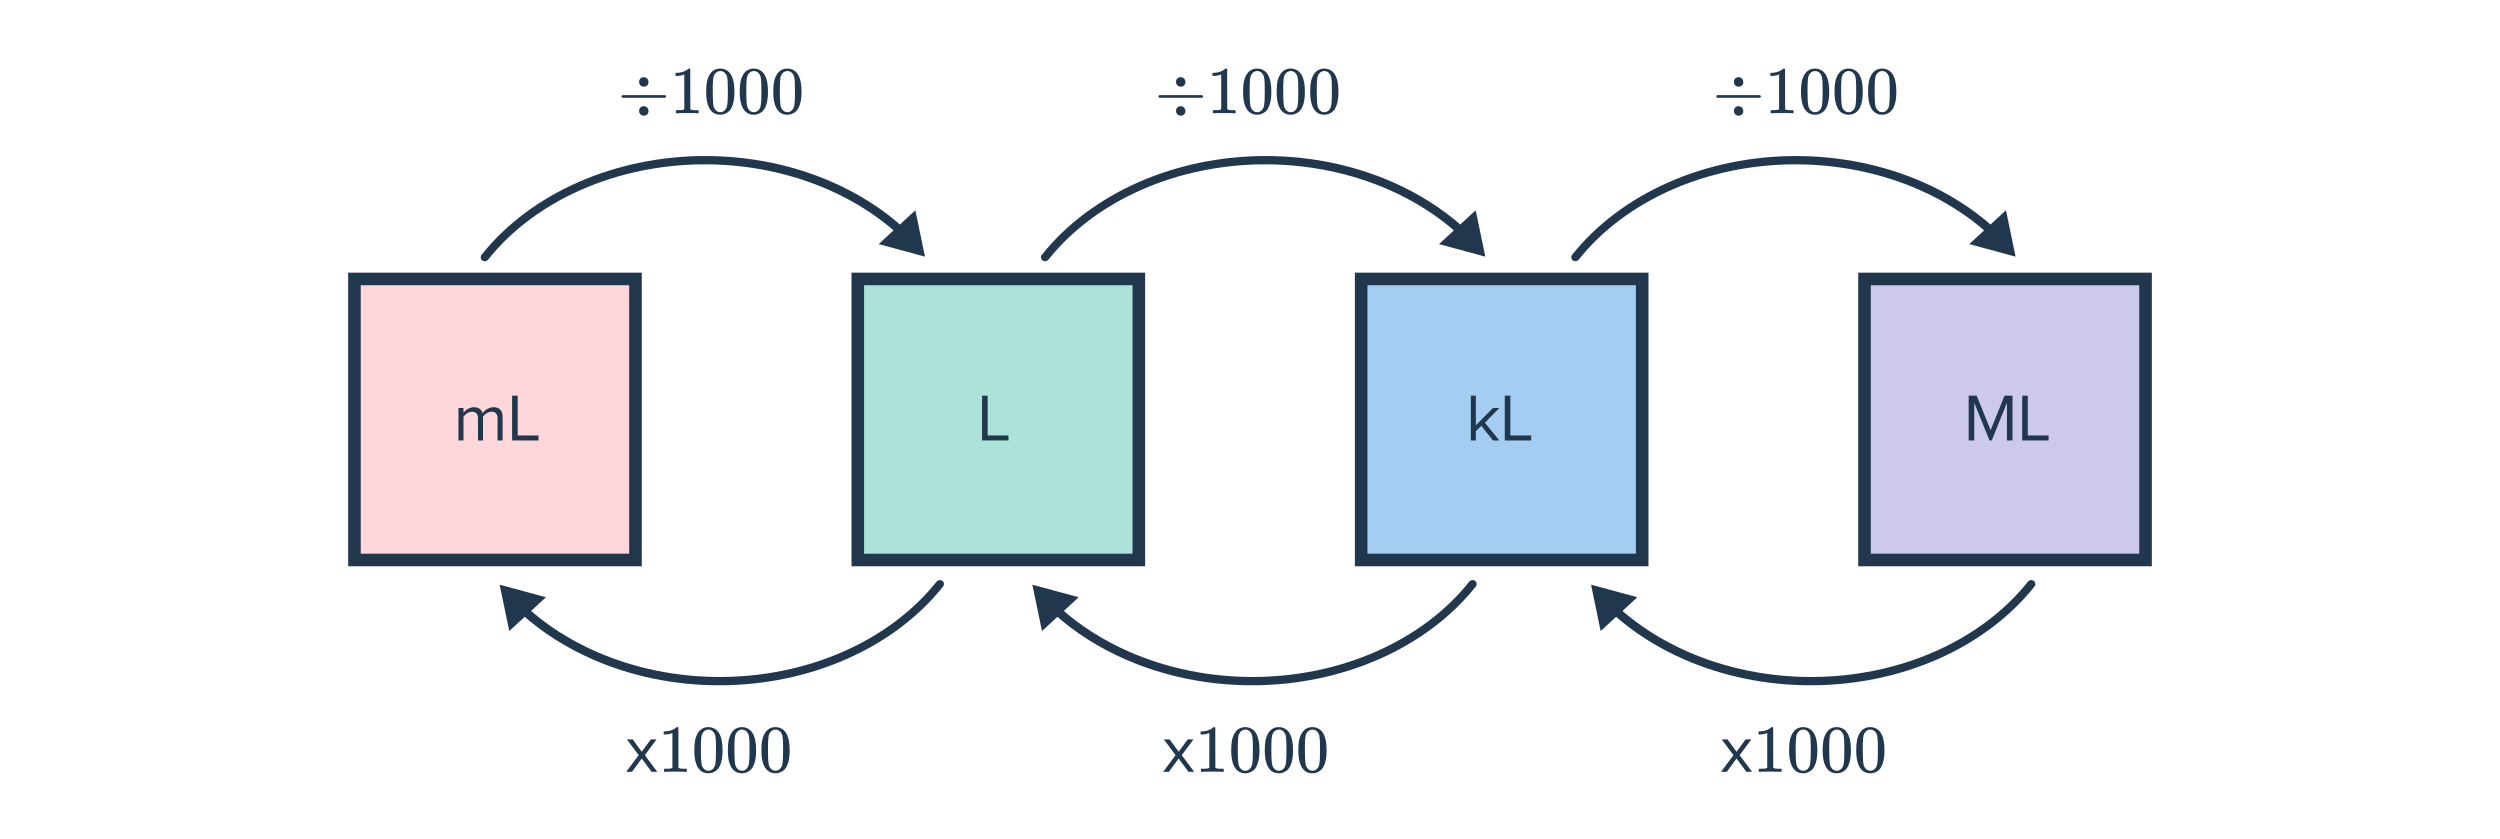 <svg width="596" height="200" viewBox="0 0 596 200" fill="none" xmlns="http://www.w3.org/2000/svg">
<path d="M114.825 60.708C114.472 61.151 114.535 61.771 114.966 62.092C115.397 62.413 116.033 62.313 116.386 61.87L114.825 60.708ZM220.517 61.187L218.221 50.128L209.474 58.19L220.517 61.187ZM116.386 61.87C121.91 54.945 129.517 49.226 138.531 45.254L137.798 43.455C128.496 47.554 120.591 53.48 114.825 60.708L116.386 61.87ZM138.531 45.254C147.545 41.282 157.666 39.189 167.967 39.179L168.086 37.198C157.513 37.208 147.1 39.355 137.798 43.455L138.531 45.254ZM167.967 39.179C178.268 39.169 188.406 41.242 197.451 45.204L198.364 43.387C189.068 39.314 178.659 37.187 168.086 37.198L167.967 39.179ZM197.451 45.204C203.627 47.91 209.154 51.437 213.81 55.612L215.22 54.113C210.409 49.8 204.713 46.169 198.364 43.387L197.451 45.204Z" fill="#21374D"/>
<path d="M484.995 139.863C485.348 139.42 485.285 138.8 484.854 138.48C484.423 138.159 483.787 138.258 483.434 138.701L484.995 139.863ZM379.303 139.385L381.599 150.443L390.346 142.382L379.303 139.385ZM483.434 138.701C477.91 145.626 470.303 151.345 461.289 155.317L462.022 157.117C471.324 153.017 479.229 147.091 484.995 139.863L483.434 138.701ZM461.289 155.317C452.275 159.29 442.154 161.382 431.853 161.392L431.734 163.374C442.306 163.363 452.72 161.216 462.022 157.117L461.289 155.317ZM431.853 161.392C421.552 161.402 411.414 159.33 402.369 155.367L401.456 157.184C410.751 161.257 421.161 163.384 431.734 163.374L431.853 161.392ZM402.369 155.367C396.193 152.661 390.666 149.135 386.01 144.959L384.6 146.458C389.41 150.771 395.106 154.402 401.456 157.184L402.369 155.367Z" fill="#21374D"/>
<path d="M248.409 60.708C248.055 61.151 248.118 61.771 248.549 62.092C248.98 62.413 249.616 62.313 249.97 61.87L248.409 60.708ZM354.1 61.187L351.804 50.128L343.057 58.19L354.1 61.187ZM249.97 61.87C255.493 54.945 263.101 49.226 272.114 45.254L271.382 43.455C262.079 47.554 254.174 53.48 248.409 60.708L249.97 61.87ZM272.114 45.254C281.128 41.282 291.249 39.189 301.55 39.179L301.67 37.198C291.097 37.208 280.684 39.355 271.382 43.455L272.114 45.254ZM301.55 39.179C311.852 39.169 321.99 41.242 331.034 45.204L331.948 43.387C322.652 39.314 312.243 37.187 301.67 37.198L301.55 39.179ZM331.034 45.204C337.21 47.91 342.737 51.437 347.394 55.612L348.803 54.113C343.993 49.8 338.297 46.169 331.948 43.387L331.034 45.204Z" fill="#21374D"/>
<path d="M351.805 139.863C352.159 139.42 352.096 138.8 351.665 138.48C351.234 138.159 350.598 138.258 350.244 138.701L351.805 139.863ZM246.113 139.385L248.41 150.443L257.157 142.382L246.113 139.385ZM350.244 138.701C344.721 145.626 337.113 151.345 328.1 155.317L328.832 157.117C338.135 153.017 346.039 147.091 351.805 139.863L350.244 138.701ZM328.1 155.317C319.086 159.29 308.965 161.382 298.663 161.392L298.544 163.374C309.117 163.363 319.53 161.216 328.832 157.117L328.1 155.317ZM298.663 161.392C288.362 161.402 278.224 159.33 269.18 155.367L268.266 157.184C277.562 161.257 287.971 163.384 298.544 163.374L298.663 161.392ZM269.18 155.367C263.004 152.661 257.477 149.135 252.82 144.959L251.411 146.458C256.221 150.771 261.917 154.402 268.266 157.184L269.18 155.367Z" fill="#21374D"/>
<path d="M374.825 60.708C374.472 61.151 374.535 61.771 374.966 62.092C375.397 62.413 376.033 62.313 376.386 61.87L374.825 60.708ZM480.517 61.187L478.221 50.128L469.474 58.19L480.517 61.187ZM376.386 61.87C381.91 54.945 389.517 49.226 398.531 45.254L397.798 43.455C388.496 47.554 380.591 53.48 374.825 60.708L376.386 61.87ZM398.531 45.254C407.545 41.282 417.666 39.189 427.967 39.179L428.086 37.198C417.513 37.208 407.1 39.355 397.798 43.455L398.531 45.254ZM427.967 39.179C438.268 39.169 448.406 41.242 457.451 45.204L458.364 43.387C449.068 39.314 438.659 37.187 428.086 37.198L427.967 39.179ZM457.451 45.204C463.627 47.91 469.154 51.437 473.81 55.612L475.22 54.113C470.409 49.8 464.713 46.169 458.364 43.387L457.451 45.204Z" fill="#21374D"/>
<path d="M224.805 139.863C225.159 139.42 225.096 138.8 224.665 138.48C224.234 138.159 223.598 138.258 223.244 138.701L224.805 139.863ZM119.113 139.385L121.41 150.443L130.157 142.382L119.113 139.385ZM223.244 138.701C217.721 145.626 210.113 151.345 201.1 155.317L201.832 157.117C211.135 153.017 219.039 147.091 224.805 139.863L223.244 138.701ZM201.1 155.317C192.086 159.29 181.965 161.382 171.663 161.392L171.544 163.374C182.117 163.363 192.53 161.216 201.832 157.117L201.1 155.317ZM171.663 161.392C161.362 161.402 151.224 159.33 142.18 155.367L141.266 157.184C150.562 161.257 160.971 163.384 171.544 163.374L171.663 161.392ZM142.18 155.367C136.004 152.661 130.477 149.135 125.82 144.959L124.411 146.458C129.221 150.771 134.917 154.402 141.266 157.184L142.18 155.367Z" fill="#21374D"/>
<rect x="84.5" y="66.5" width="67" height="67" fill="#FFD6DA" stroke="#21374D" stroke-width="3"/>
<rect x="204.5" y="66.5" width="67" height="67" fill="#ACE3D9" stroke="#21374D" stroke-width="3"/>
<rect x="324.5" y="66.5" width="67" height="67" fill="#A5CDF2" stroke="#21374D" stroke-width="3"/>
<rect x="444.5" y="66.5" width="67" height="67" fill="#CDC9EA" stroke="#21374D" stroke-width="3"/>
<path d="M152.361 19.544C152.361 19.213 152.463 18.941 152.665 18.728C152.868 18.515 153.129 18.408 153.449 18.408C154.004 18.408 154.372 18.669 154.553 19.192C154.585 19.277 154.601 19.395 154.601 19.544C154.601 19.885 154.5 20.157 154.297 20.36C154.095 20.563 153.823 20.664 153.481 20.664C152.959 20.664 152.601 20.408 152.409 19.896C152.377 19.811 152.361 19.693 152.361 19.544ZM148.393 23.32C148.244 23.245 148.169 23.139 148.169 23C148.169 22.861 148.244 22.755 148.393 22.68H158.569C158.729 22.765 158.809 22.872 158.809 23C158.809 23.128 158.729 23.235 158.569 23.32H148.393ZM152.361 26.456C152.361 26.125 152.463 25.853 152.665 25.64C152.868 25.427 153.129 25.32 153.449 25.32C154.004 25.32 154.372 25.581 154.553 26.104C154.585 26.189 154.601 26.307 154.601 26.456C154.601 26.797 154.5 27.069 154.297 27.272C154.095 27.475 153.823 27.576 153.481 27.576C152.959 27.576 152.601 27.32 152.409 26.808C152.377 26.723 152.361 26.605 152.361 26.456ZM166.383 27C166.201 26.968 165.353 26.952 163.839 26.952C162.345 26.952 161.508 26.968 161.327 27H161.135V26.264H161.551C162.169 26.264 162.569 26.248 162.751 26.216C162.836 26.205 162.964 26.141 163.135 26.024V17.752C163.113 17.752 163.071 17.768 163.007 17.8C162.516 17.992 161.967 18.093 161.359 18.104H161.055V17.368H161.359C162.255 17.336 163.001 17.133 163.599 16.76C163.791 16.653 163.956 16.531 164.095 16.392C164.116 16.36 164.18 16.344 164.287 16.344C164.393 16.344 164.484 16.376 164.559 16.44V21.224L164.575 26.024C164.735 26.184 165.081 26.264 165.615 26.264H166.143H166.559V27H166.383ZM169.263 17.64C169.86 16.776 170.676 16.344 171.711 16.344C172.489 16.344 173.172 16.611 173.759 17.144C174.047 17.421 174.292 17.784 174.495 18.232C174.889 19.117 175.087 20.333 175.087 21.88C175.087 23.533 174.857 24.797 174.399 25.672C174.1 26.291 173.663 26.739 173.087 27.016C172.639 27.24 172.185 27.352 171.727 27.352C170.5 27.352 169.604 26.792 169.039 25.672C168.58 24.797 168.351 23.533 168.351 21.88C168.351 20.888 168.415 20.072 168.543 19.432C168.681 18.781 168.921 18.184 169.263 17.64ZM172.863 17.448C172.553 17.107 172.175 16.936 171.727 16.936C171.279 16.936 170.895 17.107 170.575 17.448C170.34 17.693 170.18 17.992 170.095 18.344C170.009 18.696 169.956 19.304 169.935 20.168C169.935 20.232 169.929 20.44 169.919 20.792C169.919 21.144 169.919 21.437 169.919 21.672C169.919 22.696 169.929 23.411 169.951 23.816C169.993 24.563 170.057 25.101 170.143 25.432C170.228 25.752 170.388 26.029 170.623 26.264C170.911 26.584 171.279 26.744 171.727 26.744C172.164 26.744 172.527 26.584 172.815 26.264C173.049 26.029 173.209 25.752 173.295 25.432C173.38 25.101 173.444 24.563 173.487 23.816C173.508 23.411 173.519 22.696 173.519 21.672C173.519 21.437 173.513 21.144 173.503 20.792C173.503 20.44 173.503 20.232 173.503 20.168C173.481 19.304 173.428 18.696 173.343 18.344C173.257 17.992 173.097 17.693 172.863 17.448ZM177.263 17.64C177.86 16.776 178.676 16.344 179.711 16.344C180.489 16.344 181.172 16.611 181.759 17.144C182.047 17.421 182.292 17.784 182.495 18.232C182.889 19.117 183.087 20.333 183.087 21.88C183.087 23.533 182.857 24.797 182.399 25.672C182.1 26.291 181.663 26.739 181.087 27.016C180.639 27.24 180.185 27.352 179.727 27.352C178.5 27.352 177.604 26.792 177.039 25.672C176.58 24.797 176.351 23.533 176.351 21.88C176.351 20.888 176.415 20.072 176.543 19.432C176.681 18.781 176.921 18.184 177.263 17.64ZM180.863 17.448C180.553 17.107 180.175 16.936 179.727 16.936C179.279 16.936 178.895 17.107 178.575 17.448C178.34 17.693 178.18 17.992 178.095 18.344C178.009 18.696 177.956 19.304 177.935 20.168C177.935 20.232 177.929 20.44 177.919 20.792C177.919 21.144 177.919 21.437 177.919 21.672C177.919 22.696 177.929 23.411 177.951 23.816C177.993 24.563 178.057 25.101 178.143 25.432C178.228 25.752 178.388 26.029 178.623 26.264C178.911 26.584 179.279 26.744 179.727 26.744C180.164 26.744 180.527 26.584 180.815 26.264C181.049 26.029 181.209 25.752 181.295 25.432C181.38 25.101 181.444 24.563 181.487 23.816C181.508 23.411 181.519 22.696 181.519 21.672C181.519 21.437 181.513 21.144 181.503 20.792C181.503 20.44 181.503 20.232 181.503 20.168C181.481 19.304 181.428 18.696 181.343 18.344C181.257 17.992 181.097 17.693 180.863 17.448ZM185.263 17.64C185.86 16.776 186.676 16.344 187.711 16.344C188.489 16.344 189.172 16.611 189.759 17.144C190.047 17.421 190.292 17.784 190.495 18.232C190.889 19.117 191.087 20.333 191.087 21.88C191.087 23.533 190.857 24.797 190.399 25.672C190.1 26.291 189.663 26.739 189.087 27.016C188.639 27.24 188.185 27.352 187.727 27.352C186.5 27.352 185.604 26.792 185.039 25.672C184.58 24.797 184.351 23.533 184.351 21.88C184.351 20.888 184.415 20.072 184.543 19.432C184.681 18.781 184.921 18.184 185.263 17.64ZM188.863 17.448C188.553 17.107 188.175 16.936 187.727 16.936C187.279 16.936 186.895 17.107 186.575 17.448C186.34 17.693 186.18 17.992 186.095 18.344C186.009 18.696 185.956 19.304 185.935 20.168C185.935 20.232 185.929 20.44 185.919 20.792C185.919 21.144 185.919 21.437 185.919 21.672C185.919 22.696 185.929 23.411 185.951 23.816C185.993 24.563 186.057 25.101 186.143 25.432C186.228 25.752 186.388 26.029 186.623 26.264C186.911 26.584 187.279 26.744 187.727 26.744C188.164 26.744 188.527 26.584 188.815 26.264C189.049 26.029 189.209 25.752 189.295 25.432C189.38 25.101 189.444 24.563 189.487 23.816C189.508 23.411 189.519 22.696 189.519 21.672C189.519 21.437 189.513 21.144 189.503 20.792C189.503 20.44 189.503 20.232 189.503 20.168C189.481 19.304 189.428 18.696 189.343 18.344C189.257 17.992 189.097 17.693 188.863 17.448Z" fill="#21374D"/>
<path d="M156.702 184L153.726 180.032L156.526 176.272H155.15L152.99 179.216L150.846 176.272H149.454L152.254 180.032L149.294 184H150.67L152.99 180.832L155.326 184H156.702ZM163.554 184C163.373 183.968 162.525 183.952 161.01 183.952C159.517 183.952 158.68 183.968 158.498 184H158.306V183.264H158.722C159.341 183.264 159.741 183.248 159.922 183.216C160.008 183.205 160.136 183.141 160.306 183.024V174.752C160.285 174.752 160.242 174.768 160.178 174.8C159.688 174.992 159.138 175.093 158.53 175.104H158.226V174.368H158.53C159.426 174.336 160.173 174.133 160.77 173.76C160.962 173.653 161.128 173.531 161.266 173.392C161.288 173.36 161.352 173.344 161.458 173.344C161.565 173.344 161.656 173.376 161.73 173.44V178.224L161.746 183.024C161.906 183.184 162.253 183.264 162.786 183.264H163.314H163.73V184H163.554ZM166.434 174.64C167.032 173.776 167.848 173.344 168.882 173.344C169.661 173.344 170.344 173.611 170.93 174.144C171.218 174.421 171.464 174.784 171.666 175.232C172.061 176.117 172.258 177.333 172.258 178.88C172.258 180.533 172.029 181.797 171.57 182.672C171.272 183.291 170.834 183.739 170.258 184.016C169.81 184.24 169.357 184.352 168.898 184.352C167.672 184.352 166.776 183.792 166.21 182.672C165.752 181.797 165.522 180.533 165.522 178.88C165.522 177.888 165.586 177.072 165.714 176.432C165.853 175.781 166.093 175.184 166.434 174.64ZM170.034 174.448C169.725 174.107 169.346 173.936 168.898 173.936C168.45 173.936 168.066 174.107 167.746 174.448C167.512 174.693 167.352 174.992 167.266 175.344C167.181 175.696 167.128 176.304 167.106 177.168C167.106 177.232 167.101 177.44 167.09 177.792C167.09 178.144 167.09 178.437 167.09 178.672C167.09 179.696 167.101 180.411 167.122 180.816C167.165 181.563 167.229 182.101 167.314 182.432C167.4 182.752 167.56 183.029 167.794 183.264C168.082 183.584 168.45 183.744 168.898 183.744C169.336 183.744 169.698 183.584 169.986 183.264C170.221 183.029 170.381 182.752 170.466 182.432C170.552 182.101 170.616 181.563 170.658 180.816C170.68 180.411 170.69 179.696 170.69 178.672C170.69 178.437 170.685 178.144 170.674 177.792C170.674 177.44 170.674 177.232 170.674 177.168C170.653 176.304 170.6 175.696 170.514 175.344C170.429 174.992 170.269 174.693 170.034 174.448ZM174.434 174.64C175.032 173.776 175.848 173.344 176.882 173.344C177.661 173.344 178.344 173.611 178.93 174.144C179.218 174.421 179.464 174.784 179.666 175.232C180.061 176.117 180.258 177.333 180.258 178.88C180.258 180.533 180.029 181.797 179.57 182.672C179.272 183.291 178.834 183.739 178.258 184.016C177.81 184.24 177.357 184.352 176.898 184.352C175.672 184.352 174.776 183.792 174.21 182.672C173.752 181.797 173.522 180.533 173.522 178.88C173.522 177.888 173.586 177.072 173.714 176.432C173.853 175.781 174.093 175.184 174.434 174.64ZM178.034 174.448C177.725 174.107 177.346 173.936 176.898 173.936C176.45 173.936 176.066 174.107 175.746 174.448C175.512 174.693 175.352 174.992 175.266 175.344C175.181 175.696 175.128 176.304 175.106 177.168C175.106 177.232 175.101 177.44 175.09 177.792C175.09 178.144 175.09 178.437 175.09 178.672C175.09 179.696 175.101 180.411 175.122 180.816C175.165 181.563 175.229 182.101 175.314 182.432C175.4 182.752 175.56 183.029 175.794 183.264C176.082 183.584 176.45 183.744 176.898 183.744C177.336 183.744 177.698 183.584 177.986 183.264C178.221 183.029 178.381 182.752 178.466 182.432C178.552 182.101 178.616 181.563 178.658 180.816C178.68 180.411 178.69 179.696 178.69 178.672C178.69 178.437 178.685 178.144 178.674 177.792C178.674 177.44 178.674 177.232 178.674 177.168C178.653 176.304 178.6 175.696 178.514 175.344C178.429 174.992 178.269 174.693 178.034 174.448ZM182.434 174.64C183.032 173.776 183.848 173.344 184.882 173.344C185.661 173.344 186.344 173.611 186.93 174.144C187.218 174.421 187.464 174.784 187.666 175.232C188.061 176.117 188.258 177.333 188.258 178.88C188.258 180.533 188.029 181.797 187.57 182.672C187.272 183.291 186.834 183.739 186.258 184.016C185.81 184.24 185.357 184.352 184.898 184.352C183.672 184.352 182.776 183.792 182.21 182.672C181.752 181.797 181.522 180.533 181.522 178.88C181.522 177.888 181.586 177.072 181.714 176.432C181.853 175.781 182.093 175.184 182.434 174.64ZM186.034 174.448C185.725 174.107 185.346 173.936 184.898 173.936C184.45 173.936 184.066 174.107 183.746 174.448C183.512 174.693 183.352 174.992 183.266 175.344C183.181 175.696 183.128 176.304 183.106 177.168C183.106 177.232 183.101 177.44 183.09 177.792C183.09 178.144 183.09 178.437 183.09 178.672C183.09 179.696 183.101 180.411 183.122 180.816C183.165 181.563 183.229 182.101 183.314 182.432C183.4 182.752 183.56 183.029 183.794 183.264C184.082 183.584 184.45 183.744 184.898 183.744C185.336 183.744 185.698 183.584 185.986 183.264C186.221 183.029 186.381 182.752 186.466 182.432C186.552 182.101 186.616 181.563 186.658 180.816C186.68 180.411 186.69 179.696 186.69 178.672C186.69 178.437 186.685 178.144 186.674 177.792C186.674 177.44 186.674 177.232 186.674 177.168C186.653 176.304 186.6 175.696 186.514 175.344C186.429 174.992 186.269 174.693 186.034 174.448Z" fill="#21374D"/>
<path d="M280.361 19.544C280.361 19.213 280.463 18.941 280.665 18.728C280.868 18.515 281.129 18.408 281.449 18.408C282.004 18.408 282.372 18.669 282.553 19.192C282.585 19.277 282.601 19.395 282.601 19.544C282.601 19.885 282.5 20.157 282.297 20.36C282.095 20.563 281.823 20.664 281.481 20.664C280.959 20.664 280.601 20.408 280.409 19.896C280.377 19.811 280.361 19.693 280.361 19.544ZM276.393 23.32C276.244 23.245 276.169 23.139 276.169 23C276.169 22.861 276.244 22.755 276.393 22.68H286.569C286.729 22.765 286.809 22.872 286.809 23C286.809 23.128 286.729 23.235 286.569 23.32H276.393ZM280.361 26.456C280.361 26.125 280.463 25.853 280.665 25.64C280.868 25.427 281.129 25.32 281.449 25.32C282.004 25.32 282.372 25.581 282.553 26.104C282.585 26.189 282.601 26.307 282.601 26.456C282.601 26.797 282.5 27.069 282.297 27.272C282.095 27.475 281.823 27.576 281.481 27.576C280.959 27.576 280.601 27.32 280.409 26.808C280.377 26.723 280.361 26.605 280.361 26.456ZM294.383 27C294.201 26.968 293.353 26.952 291.839 26.952C290.345 26.952 289.508 26.968 289.327 27H289.135V26.264H289.551C290.169 26.264 290.569 26.248 290.751 26.216C290.836 26.205 290.964 26.141 291.135 26.024V17.752C291.113 17.752 291.071 17.768 291.007 17.8C290.516 17.992 289.967 18.093 289.359 18.104H289.055V17.368H289.359C290.255 17.336 291.001 17.133 291.599 16.76C291.791 16.653 291.956 16.531 292.095 16.392C292.116 16.36 292.18 16.344 292.287 16.344C292.393 16.344 292.484 16.376 292.559 16.44V21.224L292.575 26.024C292.735 26.184 293.081 26.264 293.615 26.264H294.143H294.559V27H294.383ZM297.263 17.64C297.86 16.776 298.676 16.344 299.711 16.344C300.489 16.344 301.172 16.611 301.759 17.144C302.047 17.421 302.292 17.784 302.495 18.232C302.889 19.117 303.087 20.333 303.087 21.88C303.087 23.533 302.857 24.797 302.399 25.672C302.1 26.291 301.663 26.739 301.087 27.016C300.639 27.24 300.185 27.352 299.727 27.352C298.5 27.352 297.604 26.792 297.039 25.672C296.58 24.797 296.351 23.533 296.351 21.88C296.351 20.888 296.415 20.072 296.543 19.432C296.681 18.781 296.921 18.184 297.263 17.64ZM300.863 17.448C300.553 17.107 300.175 16.936 299.727 16.936C299.279 16.936 298.895 17.107 298.575 17.448C298.34 17.693 298.18 17.992 298.095 18.344C298.009 18.696 297.956 19.304 297.935 20.168C297.935 20.232 297.929 20.44 297.919 20.792C297.919 21.144 297.919 21.437 297.919 21.672C297.919 22.696 297.929 23.411 297.951 23.816C297.993 24.563 298.057 25.101 298.143 25.432C298.228 25.752 298.388 26.029 298.623 26.264C298.911 26.584 299.279 26.744 299.727 26.744C300.164 26.744 300.527 26.584 300.815 26.264C301.049 26.029 301.209 25.752 301.295 25.432C301.38 25.101 301.444 24.563 301.487 23.816C301.508 23.411 301.519 22.696 301.519 21.672C301.519 21.437 301.513 21.144 301.503 20.792C301.503 20.44 301.503 20.232 301.503 20.168C301.481 19.304 301.428 18.696 301.343 18.344C301.257 17.992 301.097 17.693 300.863 17.448ZM305.263 17.64C305.86 16.776 306.676 16.344 307.711 16.344C308.489 16.344 309.172 16.611 309.759 17.144C310.047 17.421 310.292 17.784 310.495 18.232C310.889 19.117 311.087 20.333 311.087 21.88C311.087 23.533 310.857 24.797 310.399 25.672C310.1 26.291 309.663 26.739 309.087 27.016C308.639 27.24 308.185 27.352 307.727 27.352C306.5 27.352 305.604 26.792 305.039 25.672C304.58 24.797 304.351 23.533 304.351 21.88C304.351 20.888 304.415 20.072 304.543 19.432C304.681 18.781 304.921 18.184 305.263 17.64ZM308.863 17.448C308.553 17.107 308.175 16.936 307.727 16.936C307.279 16.936 306.895 17.107 306.575 17.448C306.34 17.693 306.18 17.992 306.095 18.344C306.009 18.696 305.956 19.304 305.935 20.168C305.935 20.232 305.929 20.44 305.919 20.792C305.919 21.144 305.919 21.437 305.919 21.672C305.919 22.696 305.929 23.411 305.951 23.816C305.993 24.563 306.057 25.101 306.143 25.432C306.228 25.752 306.388 26.029 306.623 26.264C306.911 26.584 307.279 26.744 307.727 26.744C308.164 26.744 308.527 26.584 308.815 26.264C309.049 26.029 309.209 25.752 309.295 25.432C309.38 25.101 309.444 24.563 309.487 23.816C309.508 23.411 309.519 22.696 309.519 21.672C309.519 21.437 309.513 21.144 309.503 20.792C309.503 20.44 309.503 20.232 309.503 20.168C309.481 19.304 309.428 18.696 309.343 18.344C309.257 17.992 309.097 17.693 308.863 17.448ZM313.263 17.64C313.86 16.776 314.676 16.344 315.711 16.344C316.489 16.344 317.172 16.611 317.759 17.144C318.047 17.421 318.292 17.784 318.495 18.232C318.889 19.117 319.087 20.333 319.087 21.88C319.087 23.533 318.857 24.797 318.399 25.672C318.1 26.291 317.663 26.739 317.087 27.016C316.639 27.24 316.185 27.352 315.727 27.352C314.5 27.352 313.604 26.792 313.039 25.672C312.58 24.797 312.351 23.533 312.351 21.88C312.351 20.888 312.415 20.072 312.543 19.432C312.681 18.781 312.921 18.184 313.263 17.64ZM316.863 17.448C316.553 17.107 316.175 16.936 315.727 16.936C315.279 16.936 314.895 17.107 314.575 17.448C314.34 17.693 314.18 17.992 314.095 18.344C314.009 18.696 313.956 19.304 313.935 20.168C313.935 20.232 313.929 20.44 313.919 20.792C313.919 21.144 313.919 21.437 313.919 21.672C313.919 22.696 313.929 23.411 313.951 23.816C313.993 24.563 314.057 25.101 314.143 25.432C314.228 25.752 314.388 26.029 314.623 26.264C314.911 26.584 315.279 26.744 315.727 26.744C316.164 26.744 316.527 26.584 316.815 26.264C317.049 26.029 317.209 25.752 317.295 25.432C317.38 25.101 317.444 24.563 317.487 23.816C317.508 23.411 317.519 22.696 317.519 21.672C317.519 21.437 317.513 21.144 317.503 20.792C317.503 20.44 317.503 20.232 317.503 20.168C317.481 19.304 317.428 18.696 317.343 18.344C317.257 17.992 317.097 17.693 316.863 17.448Z" fill="#21374D"/>
<path d="M284.702 184L281.726 180.032L284.526 176.272H283.15L280.99 179.216L278.846 176.272H277.454L280.254 180.032L277.294 184H278.67L280.99 180.832L283.326 184H284.702ZM291.554 184C291.373 183.968 290.525 183.952 289.01 183.952C287.517 183.952 286.68 183.968 286.498 184H286.306V183.264H286.722C287.341 183.264 287.741 183.248 287.922 183.216C288.008 183.205 288.136 183.141 288.306 183.024V174.752C288.285 174.752 288.242 174.768 288.178 174.8C287.688 174.992 287.138 175.093 286.53 175.104H286.226V174.368H286.53C287.426 174.336 288.173 174.133 288.77 173.76C288.962 173.653 289.128 173.531 289.266 173.392C289.288 173.36 289.352 173.344 289.458 173.344C289.565 173.344 289.656 173.376 289.73 173.44V178.224L289.746 183.024C289.906 183.184 290.253 183.264 290.786 183.264H291.314H291.73V184H291.554ZM294.434 174.64C295.032 173.776 295.848 173.344 296.882 173.344C297.661 173.344 298.344 173.611 298.93 174.144C299.218 174.421 299.464 174.784 299.666 175.232C300.061 176.117 300.258 177.333 300.258 178.88C300.258 180.533 300.029 181.797 299.57 182.672C299.272 183.291 298.834 183.739 298.258 184.016C297.81 184.24 297.357 184.352 296.898 184.352C295.672 184.352 294.776 183.792 294.21 182.672C293.752 181.797 293.522 180.533 293.522 178.88C293.522 177.888 293.586 177.072 293.714 176.432C293.853 175.781 294.093 175.184 294.434 174.64ZM298.034 174.448C297.725 174.107 297.346 173.936 296.898 173.936C296.45 173.936 296.066 174.107 295.746 174.448C295.512 174.693 295.352 174.992 295.266 175.344C295.181 175.696 295.128 176.304 295.106 177.168C295.106 177.232 295.101 177.44 295.09 177.792C295.09 178.144 295.09 178.437 295.09 178.672C295.09 179.696 295.101 180.411 295.122 180.816C295.165 181.563 295.229 182.101 295.314 182.432C295.4 182.752 295.56 183.029 295.794 183.264C296.082 183.584 296.45 183.744 296.898 183.744C297.336 183.744 297.698 183.584 297.986 183.264C298.221 183.029 298.381 182.752 298.466 182.432C298.552 182.101 298.616 181.563 298.658 180.816C298.68 180.411 298.69 179.696 298.69 178.672C298.69 178.437 298.685 178.144 298.674 177.792C298.674 177.44 298.674 177.232 298.674 177.168C298.653 176.304 298.6 175.696 298.514 175.344C298.429 174.992 298.269 174.693 298.034 174.448ZM302.434 174.64C303.032 173.776 303.848 173.344 304.882 173.344C305.661 173.344 306.344 173.611 306.93 174.144C307.218 174.421 307.464 174.784 307.666 175.232C308.061 176.117 308.258 177.333 308.258 178.88C308.258 180.533 308.029 181.797 307.57 182.672C307.272 183.291 306.834 183.739 306.258 184.016C305.81 184.24 305.357 184.352 304.898 184.352C303.672 184.352 302.776 183.792 302.21 182.672C301.752 181.797 301.522 180.533 301.522 178.88C301.522 177.888 301.586 177.072 301.714 176.432C301.853 175.781 302.093 175.184 302.434 174.64ZM306.034 174.448C305.725 174.107 305.346 173.936 304.898 173.936C304.45 173.936 304.066 174.107 303.746 174.448C303.512 174.693 303.352 174.992 303.266 175.344C303.181 175.696 303.128 176.304 303.106 177.168C303.106 177.232 303.101 177.44 303.09 177.792C303.09 178.144 303.09 178.437 303.09 178.672C303.09 179.696 303.101 180.411 303.122 180.816C303.165 181.563 303.229 182.101 303.314 182.432C303.4 182.752 303.56 183.029 303.794 183.264C304.082 183.584 304.45 183.744 304.898 183.744C305.336 183.744 305.698 183.584 305.986 183.264C306.221 183.029 306.381 182.752 306.466 182.432C306.552 182.101 306.616 181.563 306.658 180.816C306.68 180.411 306.69 179.696 306.69 178.672C306.69 178.437 306.685 178.144 306.674 177.792C306.674 177.44 306.674 177.232 306.674 177.168C306.653 176.304 306.6 175.696 306.514 175.344C306.429 174.992 306.269 174.693 306.034 174.448ZM310.434 174.64C311.032 173.776 311.848 173.344 312.882 173.344C313.661 173.344 314.344 173.611 314.93 174.144C315.218 174.421 315.464 174.784 315.666 175.232C316.061 176.117 316.258 177.333 316.258 178.88C316.258 180.533 316.029 181.797 315.57 182.672C315.272 183.291 314.834 183.739 314.258 184.016C313.81 184.24 313.357 184.352 312.898 184.352C311.672 184.352 310.776 183.792 310.21 182.672C309.752 181.797 309.522 180.533 309.522 178.88C309.522 177.888 309.586 177.072 309.714 176.432C309.853 175.781 310.093 175.184 310.434 174.64ZM314.034 174.448C313.725 174.107 313.346 173.936 312.898 173.936C312.45 173.936 312.066 174.107 311.746 174.448C311.512 174.693 311.352 174.992 311.266 175.344C311.181 175.696 311.128 176.304 311.106 177.168C311.106 177.232 311.101 177.44 311.09 177.792C311.09 178.144 311.09 178.437 311.09 178.672C311.09 179.696 311.101 180.411 311.122 180.816C311.165 181.563 311.229 182.101 311.314 182.432C311.4 182.752 311.56 183.029 311.794 183.264C312.082 183.584 312.45 183.744 312.898 183.744C313.336 183.744 313.698 183.584 313.986 183.264C314.221 183.029 314.381 182.752 314.466 182.432C314.552 182.101 314.616 181.563 314.658 180.816C314.68 180.411 314.69 179.696 314.69 178.672C314.69 178.437 314.685 178.144 314.674 177.792C314.674 177.44 314.674 177.232 314.674 177.168C314.653 176.304 314.6 175.696 314.514 175.344C314.429 174.992 314.269 174.693 314.034 174.448Z" fill="#21374D"/>
<path d="M413.361 19.544C413.361 19.213 413.463 18.941 413.665 18.728C413.868 18.515 414.129 18.408 414.449 18.408C415.004 18.408 415.372 18.669 415.553 19.192C415.585 19.277 415.601 19.395 415.601 19.544C415.601 19.885 415.5 20.157 415.297 20.36C415.095 20.563 414.823 20.664 414.481 20.664C413.959 20.664 413.601 20.408 413.409 19.896C413.377 19.811 413.361 19.693 413.361 19.544ZM409.393 23.32C409.244 23.245 409.169 23.139 409.169 23C409.169 22.861 409.244 22.755 409.393 22.68H419.569C419.729 22.765 419.809 22.872 419.809 23C419.809 23.128 419.729 23.235 419.569 23.32H409.393ZM413.361 26.456C413.361 26.125 413.463 25.853 413.665 25.64C413.868 25.427 414.129 25.32 414.449 25.32C415.004 25.32 415.372 25.581 415.553 26.104C415.585 26.189 415.601 26.307 415.601 26.456C415.601 26.797 415.5 27.069 415.297 27.272C415.095 27.475 414.823 27.576 414.481 27.576C413.959 27.576 413.601 27.32 413.409 26.808C413.377 26.723 413.361 26.605 413.361 26.456ZM427.383 27C427.201 26.968 426.353 26.952 424.839 26.952C423.345 26.952 422.508 26.968 422.327 27H422.135V26.264H422.551C423.169 26.264 423.569 26.248 423.751 26.216C423.836 26.205 423.964 26.141 424.135 26.024V17.752C424.113 17.752 424.071 17.768 424.007 17.8C423.516 17.992 422.967 18.093 422.359 18.104H422.055V17.368H422.359C423.255 17.336 424.001 17.133 424.599 16.76C424.791 16.653 424.956 16.531 425.095 16.392C425.116 16.36 425.18 16.344 425.287 16.344C425.393 16.344 425.484 16.376 425.559 16.44V21.224L425.575 26.024C425.735 26.184 426.081 26.264 426.615 26.264H427.143H427.559V27H427.383ZM430.263 17.64C430.86 16.776 431.676 16.344 432.711 16.344C433.489 16.344 434.172 16.611 434.759 17.144C435.047 17.421 435.292 17.784 435.495 18.232C435.889 19.117 436.087 20.333 436.087 21.88C436.087 23.533 435.857 24.797 435.399 25.672C435.1 26.291 434.663 26.739 434.087 27.016C433.639 27.24 433.185 27.352 432.727 27.352C431.5 27.352 430.604 26.792 430.039 25.672C429.58 24.797 429.351 23.533 429.351 21.88C429.351 20.888 429.415 20.072 429.543 19.432C429.681 18.781 429.921 18.184 430.263 17.64ZM433.863 17.448C433.553 17.107 433.175 16.936 432.727 16.936C432.279 16.936 431.895 17.107 431.575 17.448C431.34 17.693 431.18 17.992 431.095 18.344C431.009 18.696 430.956 19.304 430.935 20.168C430.935 20.232 430.929 20.44 430.919 20.792C430.919 21.144 430.919 21.437 430.919 21.672C430.919 22.696 430.929 23.411 430.951 23.816C430.993 24.563 431.057 25.101 431.143 25.432C431.228 25.752 431.388 26.029 431.623 26.264C431.911 26.584 432.279 26.744 432.727 26.744C433.164 26.744 433.527 26.584 433.815 26.264C434.049 26.029 434.209 25.752 434.295 25.432C434.38 25.101 434.444 24.563 434.487 23.816C434.508 23.411 434.519 22.696 434.519 21.672C434.519 21.437 434.513 21.144 434.503 20.792C434.503 20.44 434.503 20.232 434.503 20.168C434.481 19.304 434.428 18.696 434.343 18.344C434.257 17.992 434.097 17.693 433.863 17.448ZM438.263 17.64C438.86 16.776 439.676 16.344 440.711 16.344C441.489 16.344 442.172 16.611 442.759 17.144C443.047 17.421 443.292 17.784 443.495 18.232C443.889 19.117 444.087 20.333 444.087 21.88C444.087 23.533 443.857 24.797 443.399 25.672C443.1 26.291 442.663 26.739 442.087 27.016C441.639 27.24 441.185 27.352 440.727 27.352C439.5 27.352 438.604 26.792 438.039 25.672C437.58 24.797 437.351 23.533 437.351 21.88C437.351 20.888 437.415 20.072 437.543 19.432C437.681 18.781 437.921 18.184 438.263 17.64ZM441.863 17.448C441.553 17.107 441.175 16.936 440.727 16.936C440.279 16.936 439.895 17.107 439.575 17.448C439.34 17.693 439.18 17.992 439.095 18.344C439.009 18.696 438.956 19.304 438.935 20.168C438.935 20.232 438.929 20.44 438.919 20.792C438.919 21.144 438.919 21.437 438.919 21.672C438.919 22.696 438.929 23.411 438.951 23.816C438.993 24.563 439.057 25.101 439.143 25.432C439.228 25.752 439.388 26.029 439.623 26.264C439.911 26.584 440.279 26.744 440.727 26.744C441.164 26.744 441.527 26.584 441.815 26.264C442.049 26.029 442.209 25.752 442.295 25.432C442.38 25.101 442.444 24.563 442.487 23.816C442.508 23.411 442.519 22.696 442.519 21.672C442.519 21.437 442.513 21.144 442.503 20.792C442.503 20.44 442.503 20.232 442.503 20.168C442.481 19.304 442.428 18.696 442.343 18.344C442.257 17.992 442.097 17.693 441.863 17.448ZM446.263 17.64C446.86 16.776 447.676 16.344 448.711 16.344C449.489 16.344 450.172 16.611 450.759 17.144C451.047 17.421 451.292 17.784 451.495 18.232C451.889 19.117 452.087 20.333 452.087 21.88C452.087 23.533 451.857 24.797 451.399 25.672C451.1 26.291 450.663 26.739 450.087 27.016C449.639 27.24 449.185 27.352 448.727 27.352C447.5 27.352 446.604 26.792 446.039 25.672C445.58 24.797 445.351 23.533 445.351 21.88C445.351 20.888 445.415 20.072 445.543 19.432C445.681 18.781 445.921 18.184 446.263 17.64ZM449.863 17.448C449.553 17.107 449.175 16.936 448.727 16.936C448.279 16.936 447.895 17.107 447.575 17.448C447.34 17.693 447.18 17.992 447.095 18.344C447.009 18.696 446.956 19.304 446.935 20.168C446.935 20.232 446.929 20.44 446.919 20.792C446.919 21.144 446.919 21.437 446.919 21.672C446.919 22.696 446.929 23.411 446.951 23.816C446.993 24.563 447.057 25.101 447.143 25.432C447.228 25.752 447.388 26.029 447.623 26.264C447.911 26.584 448.279 26.744 448.727 26.744C449.164 26.744 449.527 26.584 449.815 26.264C450.049 26.029 450.209 25.752 450.295 25.432C450.38 25.101 450.444 24.563 450.487 23.816C450.508 23.411 450.519 22.696 450.519 21.672C450.519 21.437 450.513 21.144 450.503 20.792C450.503 20.44 450.503 20.232 450.503 20.168C450.481 19.304 450.428 18.696 450.343 18.344C450.257 17.992 450.097 17.693 449.863 17.448Z" fill="#21374D"/>
<path d="M417.702 184L414.726 180.032L417.526 176.272H416.15L413.99 179.216L411.846 176.272H410.454L413.254 180.032L410.294 184H411.67L413.99 180.832L416.326 184H417.702ZM424.554 184C424.373 183.968 423.525 183.952 422.01 183.952C420.517 183.952 419.68 183.968 419.498 184H419.306V183.264H419.722C420.341 183.264 420.741 183.248 420.922 183.216C421.008 183.205 421.136 183.141 421.306 183.024V174.752C421.285 174.752 421.242 174.768 421.178 174.8C420.688 174.992 420.138 175.093 419.53 175.104H419.226V174.368H419.53C420.426 174.336 421.173 174.133 421.77 173.76C421.962 173.653 422.128 173.531 422.266 173.392C422.288 173.36 422.352 173.344 422.458 173.344C422.565 173.344 422.656 173.376 422.73 173.44V178.224L422.746 183.024C422.906 183.184 423.253 183.264 423.786 183.264H424.314H424.73V184H424.554ZM427.434 174.64C428.032 173.776 428.848 173.344 429.882 173.344C430.661 173.344 431.344 173.611 431.93 174.144C432.218 174.421 432.464 174.784 432.666 175.232C433.061 176.117 433.258 177.333 433.258 178.88C433.258 180.533 433.029 181.797 432.57 182.672C432.272 183.291 431.834 183.739 431.258 184.016C430.81 184.24 430.357 184.352 429.898 184.352C428.672 184.352 427.776 183.792 427.21 182.672C426.752 181.797 426.522 180.533 426.522 178.88C426.522 177.888 426.586 177.072 426.714 176.432C426.853 175.781 427.093 175.184 427.434 174.64ZM431.034 174.448C430.725 174.107 430.346 173.936 429.898 173.936C429.45 173.936 429.066 174.107 428.746 174.448C428.512 174.693 428.352 174.992 428.266 175.344C428.181 175.696 428.128 176.304 428.106 177.168C428.106 177.232 428.101 177.44 428.09 177.792C428.09 178.144 428.09 178.437 428.09 178.672C428.09 179.696 428.101 180.411 428.122 180.816C428.165 181.563 428.229 182.101 428.314 182.432C428.4 182.752 428.56 183.029 428.794 183.264C429.082 183.584 429.45 183.744 429.898 183.744C430.336 183.744 430.698 183.584 430.986 183.264C431.221 183.029 431.381 182.752 431.466 182.432C431.552 182.101 431.616 181.563 431.658 180.816C431.68 180.411 431.69 179.696 431.69 178.672C431.69 178.437 431.685 178.144 431.674 177.792C431.674 177.44 431.674 177.232 431.674 177.168C431.653 176.304 431.6 175.696 431.514 175.344C431.429 174.992 431.269 174.693 431.034 174.448ZM435.434 174.64C436.032 173.776 436.848 173.344 437.882 173.344C438.661 173.344 439.344 173.611 439.93 174.144C440.218 174.421 440.464 174.784 440.666 175.232C441.061 176.117 441.258 177.333 441.258 178.88C441.258 180.533 441.029 181.797 440.57 182.672C440.272 183.291 439.834 183.739 439.258 184.016C438.81 184.24 438.357 184.352 437.898 184.352C436.672 184.352 435.776 183.792 435.21 182.672C434.752 181.797 434.522 180.533 434.522 178.88C434.522 177.888 434.586 177.072 434.714 176.432C434.853 175.781 435.093 175.184 435.434 174.64ZM439.034 174.448C438.725 174.107 438.346 173.936 437.898 173.936C437.45 173.936 437.066 174.107 436.746 174.448C436.512 174.693 436.352 174.992 436.266 175.344C436.181 175.696 436.128 176.304 436.106 177.168C436.106 177.232 436.101 177.44 436.09 177.792C436.09 178.144 436.09 178.437 436.09 178.672C436.09 179.696 436.101 180.411 436.122 180.816C436.165 181.563 436.229 182.101 436.314 182.432C436.4 182.752 436.56 183.029 436.794 183.264C437.082 183.584 437.45 183.744 437.898 183.744C438.336 183.744 438.698 183.584 438.986 183.264C439.221 183.029 439.381 182.752 439.466 182.432C439.552 182.101 439.616 181.563 439.658 180.816C439.68 180.411 439.69 179.696 439.69 178.672C439.69 178.437 439.685 178.144 439.674 177.792C439.674 177.44 439.674 177.232 439.674 177.168C439.653 176.304 439.6 175.696 439.514 175.344C439.429 174.992 439.269 174.693 439.034 174.448ZM443.434 174.64C444.032 173.776 444.848 173.344 445.882 173.344C446.661 173.344 447.344 173.611 447.93 174.144C448.218 174.421 448.464 174.784 448.666 175.232C449.061 176.117 449.258 177.333 449.258 178.88C449.258 180.533 449.029 181.797 448.57 182.672C448.272 183.291 447.834 183.739 447.258 184.016C446.81 184.24 446.357 184.352 445.898 184.352C444.672 184.352 443.776 183.792 443.21 182.672C442.752 181.797 442.522 180.533 442.522 178.88C442.522 177.888 442.586 177.072 442.714 176.432C442.853 175.781 443.093 175.184 443.434 174.64ZM447.034 174.448C446.725 174.107 446.346 173.936 445.898 173.936C445.45 173.936 445.066 174.107 444.746 174.448C444.512 174.693 444.352 174.992 444.266 175.344C444.181 175.696 444.128 176.304 444.106 177.168C444.106 177.232 444.101 177.44 444.09 177.792C444.09 178.144 444.09 178.437 444.09 178.672C444.09 179.696 444.101 180.411 444.122 180.816C444.165 181.563 444.229 182.101 444.314 182.432C444.4 182.752 444.56 183.029 444.794 183.264C445.082 183.584 445.45 183.744 445.898 183.744C446.336 183.744 446.698 183.584 446.986 183.264C447.221 183.029 447.381 182.752 447.466 182.432C447.552 182.101 447.616 181.563 447.658 180.816C447.68 180.411 447.69 179.696 447.69 178.672C447.69 178.437 447.685 178.144 447.674 177.792C447.674 177.44 447.674 177.232 447.674 177.168C447.653 176.304 447.6 175.696 447.514 175.344C447.429 174.992 447.269 174.693 447.034 174.448Z" fill="#21374D"/>
<path d="M479.782 105V94.328H477.878L474.566 102.552L471.238 94.328H469.334V105H470.662V96.024L474.294 105H474.838L478.454 96.024V105H479.782ZM488.383 105V103.816H483.423V94.328H482.095V105H488.383Z" fill="#21374D"/>
<path d="M357.445 105L354.005 100.776L357.429 97.272H355.909L351.845 101.384V94.328H350.645V105H351.845V102.792L353.141 101.528L355.909 105H357.445ZM365.024 105V103.816H360.064V94.328H358.736V105H365.024Z" fill="#21374D"/>
<path d="M240.415 105V103.816H235.455V94.328H234.127V105H240.415Z" fill="#21374D"/>
<path d="M119.822 105V99.416C119.822 97.864 119.07 97.08 117.662 97.08C116.542 97.08 115.502 97.816 115.07 98.52C114.846 97.72 114.174 97.08 113.006 97.08C111.854 97.08 110.83 97.896 110.494 98.392V97.272H109.294V105H110.494V99.352C110.91 98.728 111.742 98.152 112.526 98.152C113.55 98.152 113.95 98.776 113.95 99.752V105H115.15V99.336C115.55 98.712 116.398 98.152 117.198 98.152C118.206 98.152 118.622 98.776 118.622 99.752V105H119.822ZM128.376 105V103.816H123.416V94.328H122.088V105H128.376Z" fill="#21374D"/>
</svg>
